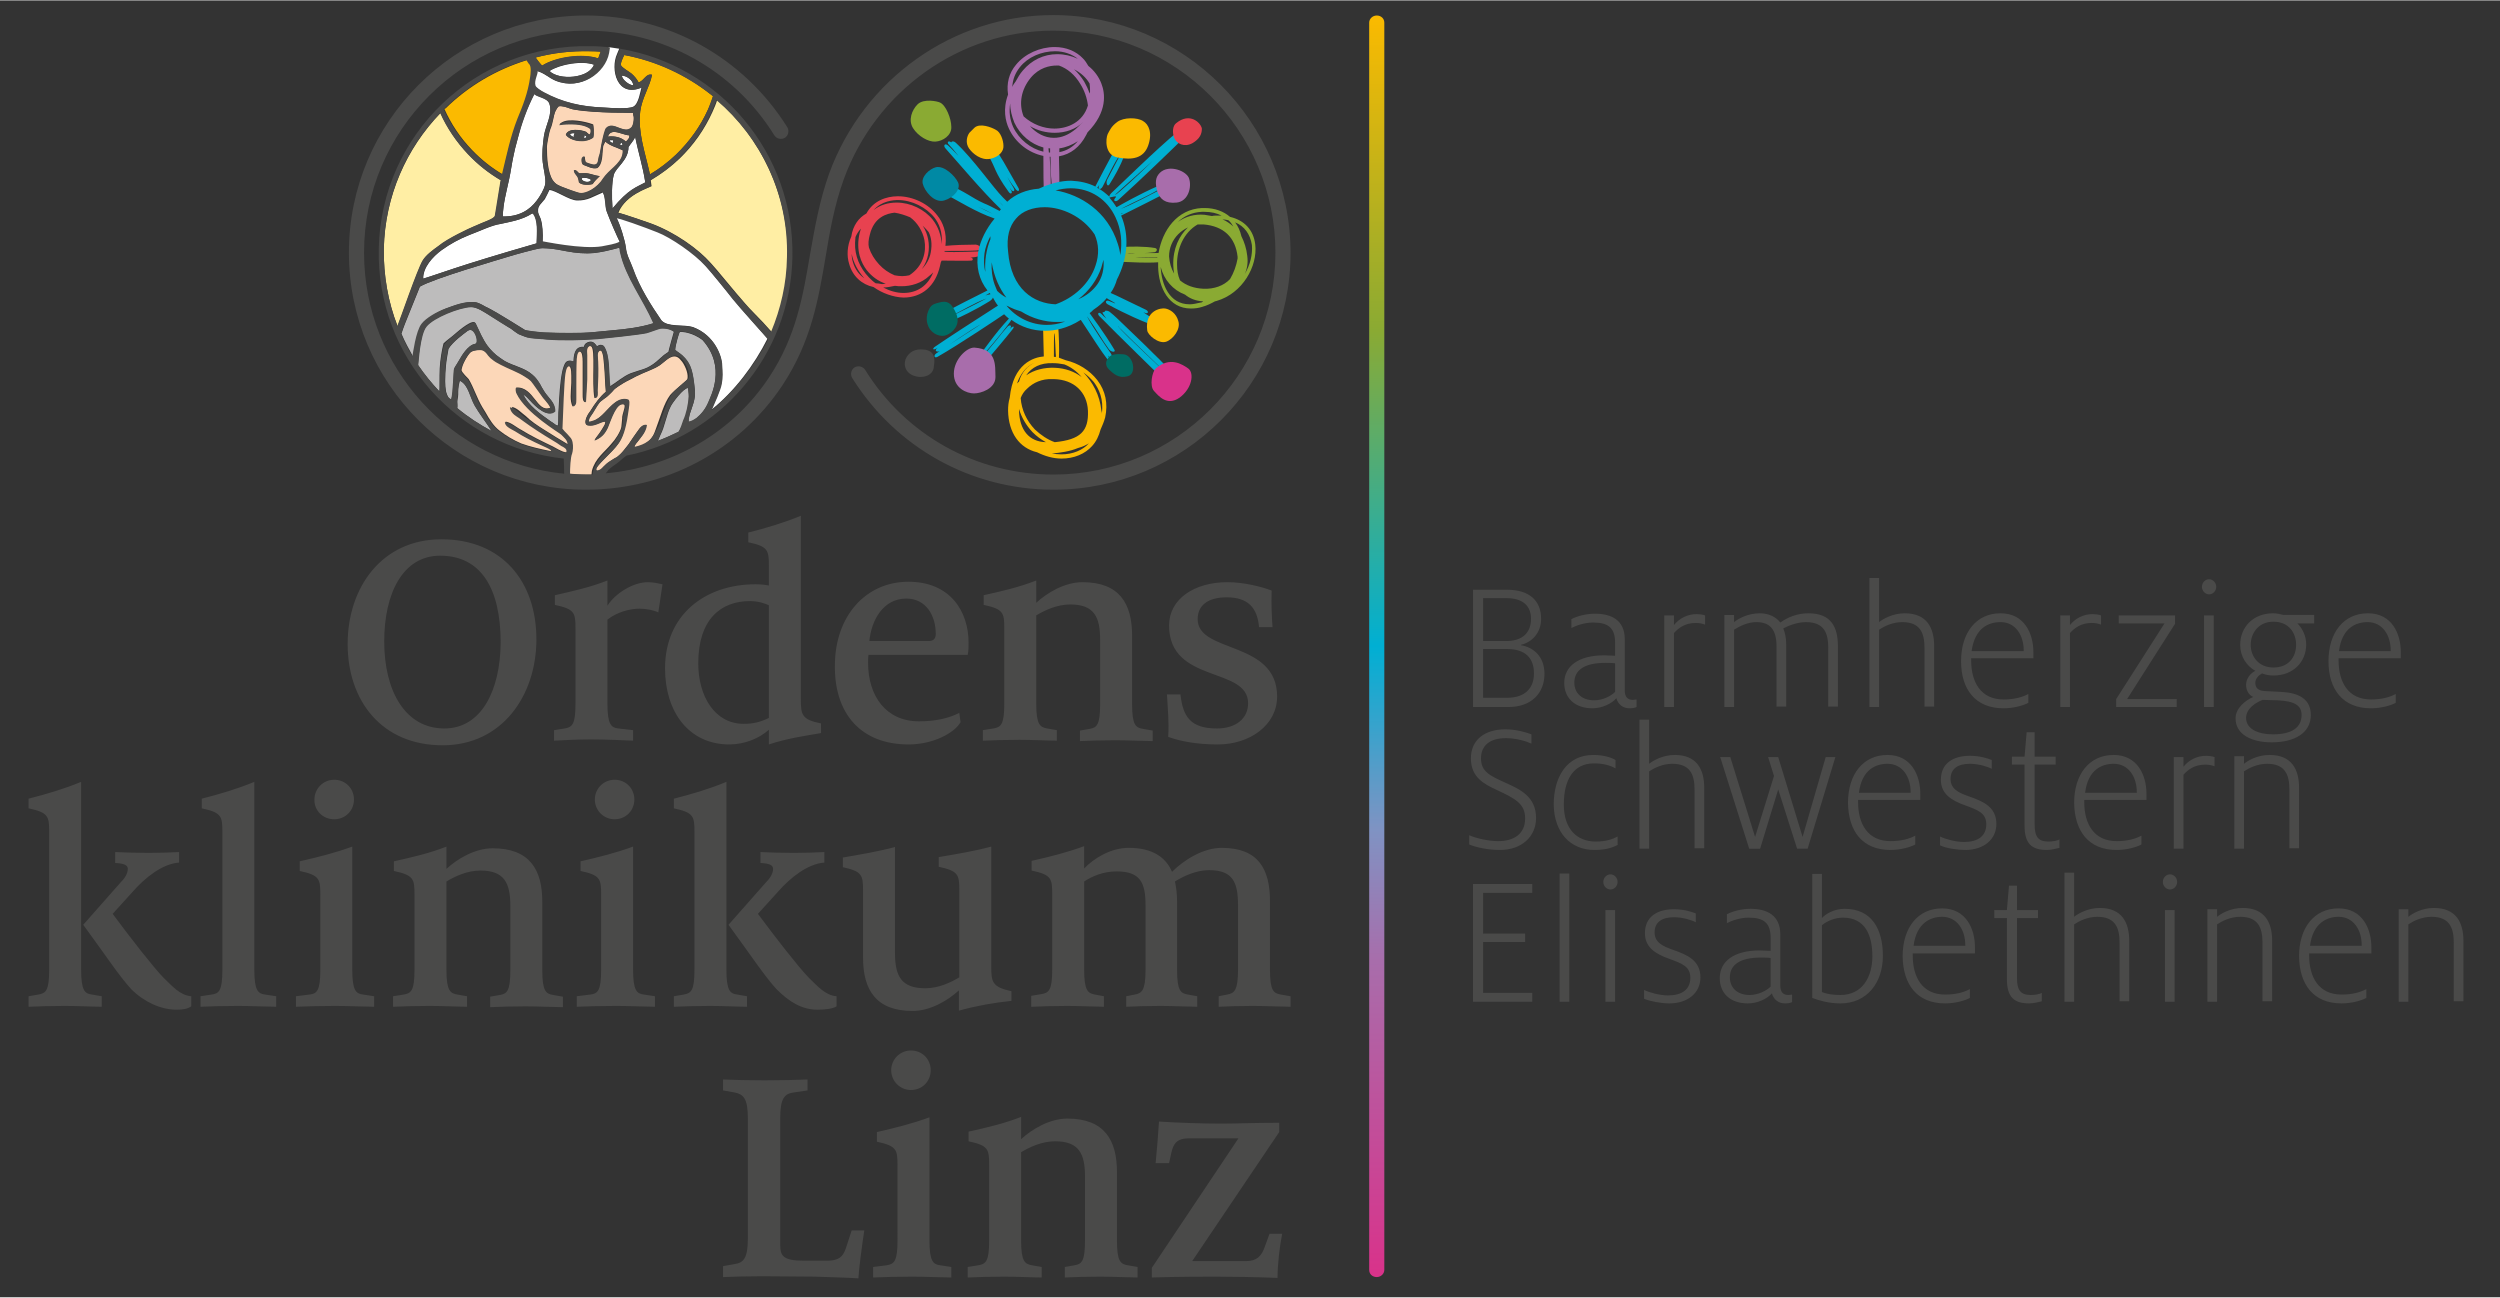 <?xml version="1.0"?>
<svg xmlns="http://www.w3.org/2000/svg" id="Ebene_1" viewBox="0 0 594.7 308.5" width="210" height="109"><rect x="0" y="0" width="594.7" height="308.5" fill="#333333" stroke="none"/><style>.st0{fill:#4a4a49}.st1{fill:#e84250}.st2{fill:#8aaa33}.st3{fill:#fbba00}.st4{fill:#a86dab}.st5{fill:#00afd3}.st6{fill:#0089a4}.st7{fill:#006c63}.st8{fill:#d9328a}.st9{fill:#fff}.st10{fill:#fcd7b8}.st11{fill:#ffeea4}.st12{fill:#bdbcbc}.st13{fill:url(#SVGID_1_)}</style><path class="st0" d="M563.2 147.9c3.6 0 5.5 3.2 5.5 6.7v.2h-12.3c.7-5.6 4.1-6.9 6.8-6.9m.8 20.5c2.5 0 4.8-.7 5.9-1.3V165c-1.5.8-3.4 1.3-5.9 1.3-5.4 0-7.7-4.1-7.7-9.3v-.5h14.8V155c0-4.3-2.1-9.2-7.8-9.2-5.8 0-9.4 4.6-9.4 11.4 0 6.7 3.4 11.2 10.1 11.2m-23.3 6.2c-3.6 0-6.4-1.3-6.4-3.9 0-2.2 2.2-3.6 3.9-4.3l3.6.1c4.2.2 5.7 1.3 5.7 3.5 0 2.9-2.2 4.6-6.8 4.6m.1-15.9c-3.5 0-5.4-2.6-5.4-5.4 0-2.7 1.8-5.5 5.4-5.5 3.7 0 5.4 2.7 5.4 5.5s-1.7 5.4-5.4 5.4m0 1.9c4.8 0 7.8-3.3 7.8-7.4 0-1.9-.8-3.7-2.1-5h4v-2h-7.3c-.8-.2-1.6-.4-2.5-.4-4.6 0-7.8 3.2-7.8 7.5 0 2.8 1.5 5 3.6 6.2-1.1.5-2.2 1.8-2.2 3.3 0 1.4.7 2.5 1.7 2.9-1.8.8-4.2 2.6-4.2 5.1 0 3.9 3.9 5.7 8.6 5.7 5.4 0 9.3-2.2 9.3-6.5 0-3.9-3-5.3-7.1-5.5l-3.9-.2c-1.6-.1-2.2-.8-2.2-2 0-.9.7-1.7 1.6-2.2 1 .4 1.8.5 2.7.5m-16.5 7.5h2.3v-21.8h-2.3v21.8zm1.2-26.8c.9 0 1.7-.8 1.7-1.8s-.8-1.8-1.7-1.8c-.9 0-1.7.8-1.7 1.8s.8 1.8 1.7 1.8m-22.1 26.8h14.4v-1.9H506l11.4-17.9v-2H504v1.9h10.9l-11.5 18v1.9zm-13.3 0h2.3v-17.6c1.1-1.2 2.6-2.4 5.2-2.4.9 0 1.7.2 2.2.4v-2.2c-.6-.2-1.4-.3-2-.3-2.2 0-4.1 1-5.4 2.6v-2.3h-2.3v21.8zm-14.2-20.2c3.6 0 5.5 3.2 5.5 6.7v.2H469c.8-5.6 4.1-6.9 6.9-6.9m.7 20.5c2.5 0 4.8-.7 5.9-1.3V165c-1.5.8-3.4 1.3-5.9 1.3-5.4 0-7.7-4.1-7.7-9.3v-.5h14.8V155c0-4.3-2.1-9.2-7.8-9.2-5.8 0-9.4 4.6-9.4 11.4 0 6.7 3.4 11.2 10.1 11.2m-31.9-.3h2.3v-18.4c1.2-.8 3.2-1.8 5.5-1.8 4.2 0 5.3 2.5 5.3 6.1v14h2.3v-14.4c0-4.4-1.8-7.8-7-7.8-2.8 0-5.1 1.3-6.1 2.1v-10.5h-2.3v30.7zm-34.5 0h2.3v-18.4c1.3-.8 3.2-1.8 5.3-1.8 3.2 0 4.8 1.7 4.8 5.8V168h2.3v-14.9c0-1.4-.3-2.8-.7-3.7 1.1-.6 3.3-1.5 5.4-1.5 4.4 0 5.3 2.7 5.3 6.1v14h2.3v-14.4c0-4.5-1.6-7.8-7-7.8-2.6 0-4.9.9-6.7 2.2-1-1.3-2.7-2.2-4.9-2.2-2.7 0-5 1.2-6.1 2.1v-1.7h-2.3v21.9zm-14.3 0h2.3v-17.6c1.1-1.2 2.6-2.4 5.2-2.4.9 0 1.7.2 2.2.4v-2.2c-.6-.2-1.4-.3-2-.3-2.2 0-4.1 1-5.4 2.6v-2.3h-2.3v21.8zm-16.7-1.6c-2.9 0-4.7-1.7-4.7-4.2 0-3.1 2.6-4.7 7.3-4.7.6 0 1.9 0 2.4.1v6.8c-1 1-2.9 2-5 2m-.4 1.9c2.3 0 4.6-1.1 5.7-2.4.4 1.5 1.6 2.4 3.1 2.4.7 0 1.3-.1 1.7-.3v-1.8c-.3 0-.5.1-.9.1-1.2 0-1.9-.7-1.9-2.2V152c0-4.6-3.2-6.1-7.1-6.1-2.2 0-4.3.6-5.6 1.3v2.1c1.2-.6 3.1-1.3 5.2-1.3 3.6 0 5.2 1.3 5.2 4.8v3.1c-.8 0-1.9-.1-2.6-.1-6 0-9.5 2.5-9.5 6.6 0 3.5 2.5 6 6.7 6m-26-26.2h5.6c3.9 0 5.8 1.9 5.8 4.9 0 3.3-2 5.3-5.9 5.3h-5.5v-10.2zm0 12.1h5.7c4.3 0 6.4 2.1 6.4 5.8 0 3.6-2.2 5.8-6.4 5.8h-5.7v-11.6zm-2.4 13.8h8.4c5.6 0 8.6-3.4 8.6-7.9 0-4-2.5-6.3-5.6-6.8v-.1c2.6-.6 4.8-2.8 4.8-6.2 0-4.3-2.8-6.9-8.1-6.9h-8.1v27.9zM570.6 238.2h2.3v-18.4c1.2-.8 3.2-1.8 5.5-1.8 4.2 0 5.3 2.5 5.3 6.1v14h2.3v-14.4c0-4.4-1.8-7.8-7-7.8-2.9 0-5.1 1.3-6.1 2.1v-1.8h-2.3v22zM556.3 218c3.6 0 5.5 3.2 5.5 6.7v.2h-12.3c.7-5.5 4.1-6.9 6.8-6.9m.7 20.6c2.5 0 4.8-.7 5.9-1.3v-2.1c-1.5.8-3.4 1.3-5.9 1.3-5.4 0-7.7-4.1-7.7-9.3v-.5h14.8v-1.5c0-4.3-2.1-9.2-7.8-9.2-5.8 0-9.4 4.6-9.4 11.4.1 6.7 3.4 11.2 10.1 11.2m-31.9-.4h2.3v-18.4c1.2-.8 3.2-1.8 5.5-1.8 4.2 0 5.3 2.5 5.3 6.1v14h2.3v-14.4c0-4.4-1.8-7.8-7-7.8-2.9 0-5.1 1.3-6.1 2.1v-1.8h-2.3v22zm-10.1 0h2.3v-21.8H515v21.8zm1.2-26.7c.9 0 1.7-.8 1.7-1.8s-.8-1.8-1.7-1.8c-.9 0-1.7.8-1.7 1.8s.8 1.8 1.7 1.8m-25.1 26.7h2.3v-18.4c1.2-.8 3.2-1.8 5.5-1.8 4.2 0 5.3 2.5 5.3 6.1v14h2.3v-14.4c0-4.4-1.8-7.8-7-7.8-2.8 0-5.1 1.3-6.1 2.1v-10.5h-2.3v30.7zm-16.7-19.9h3v14.5c0 4.3 1.7 5.8 5.3 5.8 1.2 0 2.5-.4 3-.5v-2c-.5.3-1.6.5-2.6.5-2.4 0-3.3-1.1-3.3-4v-14.3h5v-1.9h-5v-5.8h-1.9l-.5 5.8h-3v1.9zM462 218c3.6 0 5.5 3.2 5.5 6.7v.2h-12.3c.7-5.5 4.1-6.9 6.8-6.9m.7 20.6c2.5 0 4.8-.7 5.9-1.3v-2.1c-1.5.8-3.4 1.3-5.9 1.3-5.4 0-7.7-4.1-7.7-9.3v-.5h14.8v-1.5c0-4.3-2.1-9.2-7.8-9.2-5.8 0-9.4 4.6-9.4 11.4.1 6.7 3.4 11.2 10.1 11.2m-24.9-2c-1.7 0-3.2-.2-4.4-.7V220c1.2-1 3.1-1.8 5-1.8 5.3 0 7 4.2 7 9.2 0 4.8-2.3 9.2-7.6 9.2m0 2c6.3 0 10.1-4.9 10.1-11.3 0-6.3-2.6-11.2-9.1-11.2-2.6 0-4.6 1.3-5.4 2.2v-10.5h-2.3v29.5c1.6.6 3.9 1.3 6.7 1.3m-21.6-2c-2.9 0-4.7-1.7-4.7-4.2 0-3.1 2.6-4.7 7.3-4.7.6 0 1.9 0 2.4.1v6.8c-1 1-3 2-5 2m-.4 2c2.3 0 4.6-1.1 5.7-2.4.4 1.5 1.6 2.4 3.1 2.4.7 0 1.3-.1 1.7-.3v-1.8c-.3 0-.5.1-.9.1-1.2 0-1.9-.7-1.9-2.2v-12.2c0-4.6-3.2-6.1-7.1-6.1-2.2 0-4.3.6-5.6 1.3v2.1c1.2-.6 3.1-1.3 5.2-1.3 3.6 0 5.2 1.3 5.2 4.8v3.1c-.8 0-1.9-.1-2.6-.1-6 0-9.5 2.5-9.5 6.6 0 3.5 2.4 6 6.7 6m-18.7 0c4.4 0 7.4-2.5 7.4-6.2 0-4.1-3.3-5.4-6.4-6.5-2.6-.9-4.5-1.8-4.5-4.2 0-2.4 1.7-3.6 4.6-3.6 2.1 0 4.3.7 5.2 1.2v-2.1c-1-.4-2.8-1-5.2-1-4 0-6.9 1.8-6.9 5.7 0 3.3 2.4 4.9 5.8 6.1 3 1.1 5 1.8 5 4.5 0 2.8-2 4.2-5.3 4.2-2 0-4.5-.7-5.7-1.3v2.1c1.4.6 4.1 1.1 6 1.1m-15.2-.4h2.3v-21.8h-2.3v21.8zm1.2-26.7c.9 0 1.7-.8 1.7-1.8s-.8-1.8-1.7-1.8c-.9 0-1.7.8-1.7 1.8s.8 1.8 1.7 1.8M371 238.2h2.3v-30.5H371v30.5zm-20.6 0h14.1v-2.1h-11.7V224h10v-2h-10v-9.7h11.7v-2.1h-14.1v28zM531.5 201.8h2.3v-18.4c1.2-.8 3.2-1.8 5.5-1.8 4.2 0 5.3 2.5 5.3 6.1v14h2.3v-14.4c0-4.4-1.8-7.8-7-7.8-2.9 0-5.1 1.3-6.1 2.1v-1.8h-2.3v22zm-14.4 0h2.3v-17.6c1.1-1.2 2.6-2.4 5.2-2.4.9 0 1.7.2 2.2.4V180c-.6-.2-1.4-.3-2-.3-2.2 0-4.1 1-5.4 2.6V180h-2.3v21.8zm-14.3-20.2c3.6 0 5.5 3.2 5.5 6.7v.2H496c.7-5.6 4.1-6.9 6.8-6.9m.7 20.5c2.5 0 4.8-.7 5.9-1.3v-2.1c-1.5.8-3.4 1.3-5.9 1.3-5.4 0-7.7-4.1-7.7-9.3v-.5h14.8v-1.5c0-4.3-2.1-9.2-7.8-9.2-5.8 0-9.4 4.6-9.4 11.4.1 6.7 3.4 11.2 10.1 11.2m-24.9-20.3h3v14.5c0 4.3 1.7 5.8 5.3 5.8 1.2 0 2.5-.4 3-.5v-2c-.5.3-1.6.5-2.6.5-2.4 0-3.3-1.1-3.3-4v-14.3h5v-1.9h-5v-5.8h-1.9l-.5 5.8h-3v1.9zm-11.1 20.3c4.4 0 7.4-2.5 7.4-6.2 0-4.1-3.3-5.4-6.4-6.5-2.6-.9-4.5-1.8-4.5-4.2s1.7-3.6 4.6-3.6c2.1 0 4.3.7 5.2 1.2v-2.1c-1-.4-2.8-1-5.2-1-4 0-6.9 1.8-6.9 5.7 0 3.3 2.4 4.9 5.8 6.1 3 1.1 5 1.8 5 4.5 0 2.8-2 4.2-5.3 4.2-2 0-4.5-.7-5.7-1.3v2.1c1.4.7 4.2 1.1 6 1.1M449 181.6c3.6 0 5.5 3.2 5.5 6.7v.2h-12.3c.7-5.6 4.1-6.9 6.8-6.9m.7 20.5c2.5 0 4.8-.7 5.9-1.3v-2.1c-1.5.8-3.4 1.3-5.9 1.3-5.4 0-7.7-4.1-7.7-9.3v-.5h14.8v-1.5c0-4.3-2.1-9.2-7.8-9.2-5.8 0-9.4 4.6-9.4 11.4.1 6.7 3.4 11.2 10.1 11.2m-22.2-.3h2.5l6.6-21.8h-2.3l-5.5 19-5.8-19h-2.4l1.4 4.5-4.5 14.5-5.9-19h-2.4l6.9 21.8h2.6l4.3-14.1 4.5 14.1zm-37.5 0h2.3v-18.4c1.2-.8 3.2-1.8 5.5-1.8 4.2 0 5.3 2.5 5.3 6.1v14h2.3v-14.4c0-4.4-1.8-7.8-7-7.8-2.8 0-5.1 1.3-6.1 2.1v-10.5H390v30.7zm-10.7.3c2.5 0 4.2-.5 5.5-1.2v-2c-1.1.6-2.7 1.2-5.2 1.2-4.5 0-7.6-3-7.6-8.8 0-5.8 2.2-9.8 7.2-9.8 2.2 0 3.9.5 5.1 1.2v-2c-1-.6-2.8-1.2-5.3-1.2-6.4 0-9.4 5.4-9.4 11.8.1 6.6 3.9 10.8 9.7 10.8m-22.5 0c5.2 0 8.6-3.2 8.6-7.6 0-5.2-4-6.9-7.3-8.4-3.8-1.7-5.8-2.7-5.8-5.8s2.2-4.8 5.9-4.8c2.4 0 4.8.7 6.1 1.3v-2.2c-1-.4-3.5-1.2-6.2-1.2-4.9 0-8.2 2.5-8.2 6.9 0 4.5 3.1 6.1 6.1 7.5 4.5 2.1 6.8 3.3 6.8 6.8 0 3.8-2.8 5.4-6.4 5.4-2.4 0-5.3-.7-6.9-1.4v2.2c1.7.7 4.5 1.3 7.3 1.3M289.7 177c7.6 0 14.1-4.6 14.1-11.4 0-13.4-18.9-10.2-18.9-18.4 0-3.4 2.6-5.2 6.9-5.2 5 0 7.3 2.4 7.7 7.1h3.2c-.2-3.3-.3-5.4-.2-8.7-2.3-.9-6.6-2-10.5-2-7.9 0-13.9 4-13.9 10.3 0 13.9 18.8 9.7 18.8 18.5 0 3.7-3 6-7.4 6-6.3 0-8.1-2.8-8.7-8.1h-3.2c.2 3.5.5 6.5.3 10.1 3 1.1 7 1.8 11.8 1.8m-55.8-.9c2-.1 5.6-.2 8.6-.2 3.1 0 7 .2 8.9.2v-2.5l-2.3-.4c-1.7-.3-2.6-.9-2.6-5.9v-21c2-1.2 4.9-2.6 8.1-2.6 5.7 0 7.1 3 7.1 8.4v15.3c0 5-.8 5.6-2.5 5.9l-2.3.4v2.5c2-.1 5.5-.2 8.4-.2 2.9 0 7 .2 8.9.2v-2.5l-2.3-.4c-1.7-.3-2.6-.8-2.6-5.9v-16.3c0-7.6-3-12.7-11.8-12.7-4.2 0-8.4 2.5-11 4.9V138c-4.1 1.6-8 2.5-12.5 3.5v2.3c4.7 1 4.9 1.9 4.9 5.6v17.9c0 5-.8 5.6-2.6 5.9l-2.5.4v2.5zm-27.1-23.7c.5-5 3.3-10.1 8.8-10.1 4.8 0 7 4.2 7 8.4 0 1.1-.5 1.7-1.7 1.7h-14.1zm9.3 24.6c6 0 11-2.8 12.4-5.3l-.3-2.2c-2.4 1.2-5.4 2-9.6 2-7.9 0-12.1-6.1-12.1-13.9 0-.5 0-1.4.1-1.9h23.6c.2-1 .2-1.9.2-2.9 0-7.5-4.4-14.5-14.3-14.5-10.1 0-17.5 8.1-17.5 20-.1 11.5 6.3 18.7 17.5 18.7m-39.2-4.9c-6.9 0-10.8-6.6-10.8-14.4 0-10.5 5.4-14.8 12.3-14.8 2 0 3.7.6 4.5 1v26.8c-2.1 1-3.7 1.4-6 1.4m-3.4 4.9c3.7 0 7.2-1.5 9.4-3.5v3.5c4.2-1.4 8.3-2 12.4-2.7V172c-4.6-.9-4.8-2.1-4.8-5.8v-43.6c-4.1 1.7-8.2 2.9-12.5 4v2.3c4.7 1 4.9 1.9 4.9 5.6v4.7c-.9-.2-2-.3-3.2-.3-11.9 0-21.5 7.2-21.5 20 0 10.4 5.7 18.1 15.3 18.1m-41.6-.9c1.9-.1 5.5-.3 8.6-.3 3.1 0 8.2.2 10.1.3v-2.5l-3.5-.4c-1.7-.2-2.6-.9-2.6-5.9v-20c2.3-1.8 5.3-2.6 7.7-2.6 1.5 0 3.5.4 4.4.9l1-6.7c-.9-.2-2.2-.5-3.5-.5-3.5 0-7.8 2.7-9.6 5.6v-6c-4.1 1.6-8.1 2.5-12.5 3.5v2.3c4.7 1 4.9 1.9 4.9 5.6v17.9c0 5-.8 5.6-2.6 5.9l-2.5.4v2.5zm-26.2-2.9c-9.3 0-14.3-8.9-14.3-20.7 0-11.4 4.4-20.4 13.3-20.4 9.6 0 14.4 7.6 14.4 20.7-.1 11.4-4.6 20.4-13.4 20.4m-.4 4c14.1 0 22.3-11.8 22.3-25.2 0-13.7-8.1-23.8-22.6-23.8-14.2 0-22.3 11.5-22.3 24.9 0 13.5 8.1 24.1 22.6 24.1M245.4 239.4c2-.1 5.5-.2 8.5-.2 3.1 0 6.9.2 8.7.2v-2.5l-2.1-.4c-1.7-.3-2.6-.9-2.6-5.9v-21c1.8-1.2 4.5-2.4 7.7-2.4 5.7 0 6.9 2.7 6.9 8.1v15.3c0 5-.9 5.6-2.6 5.9l-2 .4v2.5c1.9-.1 5.2-.2 8.1-.2 2.9 0 6.9.2 8.8.2v-2.5l-2.2-.4c-1.7-.3-2.6-.8-2.6-5.9v-16.3c0-1.7-.2-3.3-.5-4.7 1.9-1.2 5-2.7 8.1-2.7 5.7 0 6.9 2.9 6.9 8.4v15.3c0 5-.9 5.6-2.6 5.9l-2 .4v2.5c1.9-.1 5.2-.2 8.1-.2 2.9 0 7.1.2 9 .2v-2.5l-2.3-.4c-1.7-.3-2.6-.8-2.6-5.9v-16.3c0-7.7-2.8-12.7-11.5-12.7-4.4 0-9 2.9-11.8 5.7-1.5-3.5-4.7-5.7-10.3-5.7-4.2 0-8.2 2.4-10.6 4.9v-5.3c-4.1 1.5-8.1 2.5-12.5 3.5v2.3c4.7 1 4.9 1.9 4.9 5.6v17.9c0 5-.8 5.6-2.6 5.9l-2.4.4v2.6zm-17.2.9c3.9-1.1 8.4-1.9 12.4-2.3v-2.3c-4.6-1-4.8-2.2-4.8-5.9v-28.5c-4.1 1.1-8.4 1.8-12.5 2.5v2.3c4.7 1 4.9 1.9 4.9 5.6v20.7c-2 1.2-4.9 2.6-8.1 2.6-5.7 0-7.2-2.9-7.2-8.4v-25.2c-4.1 1.1-8.4 1.8-12.4 2.5v2.3c4.6 1 4.8 1.9 4.8 5.6v15.9c0 7.7 3.1 12.7 11.8 12.7 4.2 0 8.4-2.5 11-4.9v4.8zm-67.8-.9c2-.1 5.4-.2 8.5-.2 3.1 0 6.9.2 8.8.2v-2.5l-2.3-.4c-1.7-.2-2.6-.9-2.6-5.9v-44.7c-4.1 1.7-8.2 2.9-12.5 4v2.3c4.7 1 4.9 1.9 4.9 5.6v32.8c0 5-.8 5.6-2.6 5.9l-2.3.4v2.5zm34.1.7c1.6 0 3.6-.2 4.5-.8v-2.4c-2.7-.2-4.6-2.5-6.6-4.4-2.5-2.6-7.8-9.4-12.1-15.2l4.8-5.3c2.9-3.3 7-6.6 11-6.9v-2.5c-1.9.1-4.7.2-7.2.2-2.8 0-6.1-.1-8-.2v2.6c2.3.1 3 .6 3 1.4 0 .9-.5 2-1.6 3.1l-9 10.2c5.7 7.8 8.5 12.1 11.4 15.3 3.1 3.1 6.1 4.9 9.8 4.9m-48.3-45.3c2.7 0 4.7-2.1 4.7-4.7s-2-4.7-4.7-4.7c-2.6 0-4.7 2.1-4.7 4.7s2.1 4.7 4.7 4.7m-9 44.6c1.9-.1 6.3-.2 9.3-.2 3.1 0 7.4.2 9.3.2v-2.5l-2.6-.4c-1.7-.2-2.6-.9-2.6-5.9v-29.3c-4.1 1.5-8.1 2.5-12.5 3.5v2.3c4.7 1 4.9 1.9 4.9 5.6v17.9c0 5-.8 5.7-2.6 5.9l-3.2.4v2.5zm-43.6 0c2-.1 5.6-.2 8.6-.2 3.1 0 7 .2 8.9.2v-2.5l-2.3-.4c-1.7-.3-2.6-.9-2.6-5.9v-21c2-1.2 4.9-2.6 8.1-2.6 5.7 0 7.1 3 7.1 8.4v15.3c0 5-.8 5.6-2.5 5.9l-2.3.4v2.5c2-.1 5.5-.2 8.4-.2 2.9 0 7 .2 8.9.2V237l-2.3-.4c-1.7-.3-2.6-.8-2.6-5.9v-16.3c0-7.6-3-12.7-11.8-12.7-4.2 0-8.4 2.5-11 4.9v-5.3c-4.1 1.6-8 2.5-12.5 3.5v2.3c4.7 1 4.9 1.9 4.9 5.6v17.9c0 5-.8 5.6-2.6 5.9l-2.5.4v2.5zm-14.1-44.6c2.7 0 4.7-2.1 4.7-4.7s-2-4.7-4.7-4.7c-2.6 0-4.7 2.1-4.7 4.7-.1 2.6 2 4.7 4.7 4.7m-9.1 44.6c1.9-.1 6.3-.2 9.3-.2 3.1 0 7.4.2 9.3.2v-2.5l-2.6-.4c-1.7-.2-2.6-.9-2.6-5.9v-29.3c-4.1 1.5-8.1 2.5-12.5 3.5v2.3c4.7 1 4.9 1.9 4.9 5.6v17.9c0 5-.8 5.7-2.6 5.9l-3.2.4v2.5zm-22.7 0c1.9-.1 5.7-.2 8.9-.2 3.1 0 7.2.2 9.1.2v-2.5l-2.6-.4c-1.7-.2-2.6-.9-2.6-5.9v-44.7c-4.1 1.7-8.2 2.9-12.5 4v2.3c4.7 1 4.9 1.9 4.9 5.6v32.8c0 5-.8 5.7-2.6 5.9l-2.6.4v2.5zm-40.8 0c2-.1 5.4-.2 8.5-.2 3.1 0 6.9.2 8.8.2v-2.5l-2.3-.4c-1.7-.2-2.6-.9-2.6-5.9v-44.7c-4.1 1.7-8.2 2.9-12.5 4v2.3c4.7 1 4.9 1.9 4.9 5.6v32.8c0 5-.8 5.6-2.6 5.9l-2.3.4v2.5zm35.1.7c1.6 0 2.6-.2 3.5-.8v-2.4c-2.7-.2-4.6-2.5-6.6-4.4-2.5-2.6-7.8-9.4-12.1-15.2l4.8-5.3c2.9-3.3 7-6.6 11-6.9v-2.5c-1.9.1-4.7.2-7.2.2-2.8 0-6.1-.1-8-.2v2.6c2.3.1 3 .6 3 1.4 0 .9-.5 2-1.6 3.1l-9 10.2c5.7 7.8 8.5 12.1 11.4 15.3 3.1 3.1 7.1 4.9 10.8 4.9M303.9 303.9c0-3.2.5-7.5 1.1-10.5h-3l-1.1 3c-.8 2.4-2 3.5-4.5 3.5h-12.8l20.7-30.7V267c-6.1 0-10.4.2-13.8.2-4.1 0-10.6-.2-14.8-.5-.2 3.4-.5 6.7-.8 9.9h3.2l.5-2.3c.5-2.3 1.3-3.6 4.2-3.6h11.8L274 301.5v2.3c6.3-.2 13.2-.2 15.1-.2 3.7 0 10 .1 14.8.3m-73.6-.1c2-.1 5.6-.2 8.6-.2 3.1 0 7 .2 8.9.2v-2.5l-2.3-.4c-1.7-.3-2.6-.9-2.6-5.9v-21c2-1.2 4.9-2.6 8.1-2.6 5.7 0 7.1 3 7.1 8.4V295c0 5-.8 5.6-2.5 5.9l-2.3.4v2.5c2-.1 5.5-.2 8.4-.2 2.9 0 7 .2 8.9.2v-2.5l-2.3-.4c-1.7-.3-2.6-.8-2.6-5.9v-16.3c0-7.6-3-12.7-11.8-12.7-4.2 0-8.4 2.5-11 4.9v-5.3c-4.1 1.6-8 2.5-12.5 3.5v2.3c4.7 1 4.9 1.9 4.9 5.6v18c0 5-.8 5.6-2.6 5.9l-2.5.4v2.5zm-13.6-44.6c2.7 0 4.7-2.1 4.7-4.7s-2-4.7-4.7-4.7c-2.6 0-4.7 2.1-4.7 4.7s2.1 4.7 4.7 4.7m-9 44.6c1.9-.1 6.3-.2 9.3-.2 3.1 0 7.4.2 9.3.2v-2.5l-2.6-.4c-1.7-.2-2.6-.9-2.6-5.9v-29.3c-4.1 1.5-8.1 2.5-12.5 3.5v2.3c4.7 1 4.9 1.9 4.9 5.6V295c0 5-.8 5.6-2.6 5.9l-3.2.4v2.5zm-3.5.2c.1-2.1.8-7.5 1.4-11.4h-3l-1.4 4.3c-.7 2-1.7 2.9-4.4 2.9h-5.7c-5 0-5.5-1.3-5.5-3.8v-30.2c0-4.7 1.1-5.7 3.1-6l3.4-.5v-2.6c-1.9.1-6.9.2-10.2.2-3.4 0-8.1-.1-9.9-.2v2.6l2.8.5c2 .4 3.1 1.4 3.1 6v28.8c0 4.7-1.1 5.7-3.1 6l-2.8.5v2.6c1.7-.1 6.8-.2 9.3-.2 3.6 0 9.9.1 12.6.1 2.1.1 7.5.2 10.3.4"/><path class="st1" d="M233.3 59.7c-.5 0-6.2.3-8.6.1v-.1-.1c2.4 0 6.1 0 7.6-.1 1.7-.1.9-1.3-.2-1.4-2.2 0-5.3.1-7.2.3.4-3.3-.7-5.7-1.9-7.2-2.1-2.8-5.8-4.6-9.4-4.6-2.8 0-5.9 1.1-7.5 4.1-1.8 1-3.2 2.8-3.6 5.5-1 2.2-1.1 4.6-.5 6.5.8 2.9 3 4.9 5.8 5.5 2.1 1.5 4.7 2.4 7.1 2.5 4.4 0 7.6-2.7 8.7-7.5.1-.3.1-.6.2-.9.1-.1.1-.3.2-.4 2.9 0 6 .1 7.1 0 .4 0 .5-.7-.3-.7 3.6-.3 3.7-1.3 2.5-1.5m-19.7-12.2c3.3 0 6.7 1.7 8.7 4.2 1 1.3 2 3.4 1.7 6.3-.1-2.1-.8-4.1-2.1-5.8-2-2.5-5.3-4.1-8.6-4.1-2.1 0-4 .6-5.5 1.8 1.9-2.2 4.7-2.4 5.8-2.4m7.2 9.4c-.2-1.1-.6-2.2-1.3-3.3.5.5 1 1 1.4 1.5.6 1.2.9 2.8.5 4.9-.3 1.6-1.1 2.9-2.1 3.9 1.6-2.2 1.9-4.8 1.5-7m-13.9-1.1c1-4.3 4.1-5.1 5.9-5.3 1.3.2 2.5.6 3.7 1.1 1.8 1.3 3 3.4 3.4 5.4.5 2.7-.2 6.2-3.6 8.4-.5.1-1.1.2-1.7.2-.6 0-1.2-.1-1.8-.2-1.4-.6-2.6-1.4-3.7-2.6-1.1-1.2-1.9-2.5-2.4-4-.2-.9-.1-1.9.2-3m-4 6.5c-.2-.6-.3-1.3-.3-2 .4 2.1 1.5 4.1 3 5.8-1.2-.8-2.2-2.1-2.7-3.8m5.4 5c-.6-.4-1.1-.9-1.6-1.4-2.2-2.3-3.4-5.2-3.3-8.2 0-.5.1-1 .1-1.4.3-.7.7-1.4 1.3-2-.1.3-.2.6-.3 1-1 4.3.4 7.2 1.7 8.9 1.2 1.5 2.7 2.6 4.5 3.2-.3 0-.6.1-.9.1-.5-.1-1-.2-1.5-.2m6.6 2.3c-1.6 0-3.3-.5-4.8-1.3.9 0 1.8-.2 2.8-.4.5.1 1.1.1 1.6.1 2.2 0 4.7-.7 6.6-2.5.3-.2.6-.5.9-.8-1.3 3.2-3.8 4.9-7.1 4.9"/><path class="st2" d="M298.6 58.1c-.4-3.5-2.6-5.8-6-6.6-1.5-1.3-3.6-2.1-6-2.1h-.7c-5.9.3-9.4 5.3-10.3 10.7-1.3 0-5.6 0-6.2.1-.6 0-.9 0-1.3-.1 2.1.1 4.4.1 6.6-.2.6-.2.7-.9 0-1-2.2-.4-6.2-.4-7.4-.2-.3 0 .2.9-.1.9-.3 0-.6 2.6-.2 2.6 2.3.1 5.9.3 8.5.1v1.1c.1 4.9 2.5 9.9 7.8 9.9.9 0 1.8-.1 2.7-.4 1.1-.3 2.1-.8 3-1.3.1 0 .3-.1.4-.1 6.2-1.8 9.8-8.3 9.2-13.4m-6.4-5.8c.5.4.9 1 1.2 1.5-.8-.7-1.6-1.3-2.6-1.7.5 0 .9.1 1.4.2m-6.3-2h.6c1.6 0 2.9.3 4.1.9H289.3c-.3 0-.7 0-1 .1l-1.8-.3c-2.3-.2-4.5.4-6.3 1.7 1.5-1.4 3.4-2.3 5.7-2.4m-5.6 5.3c.7-.7 1.5-1.2 2.3-1.6-2.1 2-3.6 5-3.5 9 0 .7.1 1.3.2 2-.7-1.2-1.1-2.6-1.2-4.1 0-2 .8-3.9 2.2-5.3m-10.2 5.5c.4-.1 4 0 5.2 0v.1c-1.5 0-4.6-.1-5.2-.1m15.4 10.8c-.9.2-1.7.4-2.5.4-4.9 0-6.7-4.8-6.9-8.9.8 3.1 2.9 5.5 5.8 6.6 1.1.9 2.5 1.5 4.3 1.6-.2.2-.4.3-.7.3m7.1-5.6c-1.5 1.6-3.8 2.4-6.3 2.3-2.3-.1-4.2-.8-5.6-2-.5-1.1-.7-2.4-.7-3.7-.1-3.8 1.6-7.7 4.9-9.6h1.4c4.8.4 7.6 3.1 8.1 7.7v.4c-.3 1.7-.9 3.4-1.8 4.9m3.5-1.2c.6-1.3.8-2.8.6-4.3-.2-1.8-.7-3.3-1.4-4.7-.3-1.3-.8-2.4-1.5-3.3 2.2.9 3.6 2.8 4 5.4.2 2.2-.4 4.7-1.7 6.9"/><path class="st3" d="M261 90.3c-1.8-2.3-4.5-4-7.5-4.7-.5-.2-1.1-.4-1.6-.6v-.1c.1-1.5 0-5.8-.2-7.4 0-.3-3.6-.1-3.6.2.1 1.1.1 4.7.2 7-2.4.2-7.3 1.7-8.1 9.8-.3 1-.4 2-.4 3.1.1 5.3 2.7 8.9 6.9 9.9 1.8.9 3.8 1.5 5.8 1.5 3 0 5.6-1.1 7.3-3 1-1.1 1.6-2.4 2-3.9.4-.9.8-1.8 1.1-2.9.7-3.3.1-6.3-1.9-8.9m-3.7-.7c-1.7-1.3-3.9-2.1-6.4-2.2-2.5-.1-4.9.5-6.8 1.8 1.3-1.9 3.4-3 6.3-2.9.9 0 1.8.1 2.8.3 1.5.6 2.9 1.6 4.1 3m1.5 8c.2 4.9-1.8 6.9-7.9 7.5-1.7-.6-3.3-1.7-4.7-3-2-2.1-3.2-4.7-3.4-7.5.3-.8.8-1.6 1.5-2.2 1.5-1.5 3.6-2.4 6-2.3h.4c4.8.1 7.9 3.1 8.1 7.5m-7.6-12.8s0 .1 0 0h-.5c0-2 0-5.6.1-5.6.2-.2.3 5.5.4 5.6m-9.3 6.4c.8-2.4 2.3-4.2 4.2-5-1.7.8-3.1 2.3-3.7 4.5-.2.2-.4.3-.5.5m.5 6.3v-.3c.6 2 1.7 3.9 3.2 5.5 1 1 2.1 1.8 3.2 2.4-4-.1-6.3-2.9-6.4-7.6m16.7 7.8c-1.5 1.7-3.9 2.7-6.6 2.7-.8 0-1.5-.1-2.3-.2 2.1-.2 4.3-.5 6.2-1.3 1.1-.3 2-.7 2.9-1.3 0 0-.1.1-.2.1m3-7c0-.2 0-.4-.1-.7-.4-3.8-2.1-6.8-4.3-9.1 1 .7 1.8 1.5 2.5 2.3 1.2 1.6 2.4 4.1 1.9 7.5"/><path class="st4" d="M262 19.8c-.6-1.6-1.7-3.1-3.1-4.2-.4-.7-.8-1.3-1.3-1.8-1.6-1.7-4-2.7-6.7-2.7-3.5 0-7.1 1.6-9.2 4.2-1.7 2-2.3 4.5-1.9 7.1-1.3 3.5-.6 6.4.2 8.1 1.5 3.3 4.7 5.8 8.2 6.5 0 3.1 0 7.5.2 9.7 0 .4.3.9.3 1.3s.8.5 1 .2c.2 0 .5-.1.6-.3l.3-.6c-.1-.1-.9-2.2.3-2.6.4-.1 1.1.2 1.1-.3 0-1.2 0-4.4-.1-7.3 2.8-.5 5-2.2 6.5-5.1l.3-.6c4.8-4.9 4.2-9.3 3.3-11.6m-19.4-3.9c1.9-2.4 5.1-3.8 8.4-3.8 2.1 0 4 .7 5.4 1.8-1.5-.7-3.2-1.1-4.9-1.1-3.2 0-6.1 1.4-8.2 3.9-.7.8-1.2 1.7-1.7 2.6-.3.4-.6.8-.8 1.3.1-1.8.7-3.3 1.8-4.7M241 30.1c-.8-1.8-1-3.7-.7-5.6 0 1.6.4 3.1 1 4.6 1.4 3 4 5.1 6.9 5.9v1c-3-.7-5.8-2.9-7.2-5.9m8.8 5.1v1h-.3c0-.4-.1-.7-.1-1h.4M250 46c0-1.8-.1-5.9-.3-8.8h.2c0 2.3.1 4.9.2 5.4.1 1.2.1 2.3-.1 3.4m2-9.9v-.9c1.5-.2 3-.8 4.4-1.7-1.2 1.4-2.7 2.3-4.4 2.6m3.9-5.5c-1.7 1.4-3.4 2.1-5.2 2.1-2.2 0-4.2-1.1-5.7-2.8 1.8 1.1 3.9 1.6 5.9 1.6 2.5 0 5-.8 6.8-2.6-.6.6-1.2 1.1-1.8 1.7m-5.1-.1c-2.5 0-5.2-1-7.3-2.9-1.2-3-.6-6.4 1.7-9.2 2-2.4 4.5-2.9 6.2-2.9h.5c2 .7 3.8 2.2 5.1 4.4 1 1.6 1.6 3.4 1.8 5.1-1.2 4-4.8 5.5-8 5.5m8.4-8.3c-.3-1-.8-2-1.3-2.9-.7-1.1-1.5-2.1-2.4-2.9 1.6.8 2.9 2 3.7 3.4.1.6.1 1.3.1 2-.1.2-.1.3-.1.4M250.8 47.3c-.1 0-.1 0 0 0-.1 0 0 0 0 0"/><path class="st5" d="M265.8 75.7c-.6-.6-1.1-1-1.7-1.5-.5-.5-1.5-.5-1.3-.1-.2.1-.7 0-.5.3.4.6.4.7.9 1.3-.9-.8-.3-.2-1.2-1.1-.6-.6-1.1-.1-.5.5 4.6 4.7 14.3 14.1 16 15.8.6.6 1.1.3 0-.8.9.8 1.3.1.6-.7-.8-.9-10.5-9.8-12.2-11.9.1 0 .2.1.2.2 3.2 3.2 9.6 9.3 12 11.6.6.6 1.9.5 1.3-.1-3.6-4.1-12-11.9-13.6-13.5"/><path class="st5" d="M281 33.3c.7-.7.3-1.1-.2-.9.3-.6-.1-1.5-.7-1.1-4.3 3.4-15.2 14.1-15.8 14.6-.2.2-.4.5-.4.8-.9-.8-1.8-1.6-2.9-2.1.1-.1.3-.4.5-.7-.5 1.1.3 1.3.8.4.6-1.1 2.8-5.9 4.4-8 0 .1 0 .1-.1.2-2.1 4-1.7 3.2-3.2 6.1-.4.8 0 1.9.5 1.2 2.9-4.6 3.4-6.7 3.8-7.4.4-.6.1-1.6-.3-1.3-.1-.2-.2-.6-.4-.4-.5.6-.6.6-1 1.2.5-1.1.1-.3.7-1.5.4-.8-.3-1.1-.7-.4-3.1 5.8-4.2 7.8-5.3 10-.1.1-.1.2-.1.3-1.8-.9-3.7-1.3-5.8-1.4-2.5 0-5.1.7-7.7 1.9-2.9.2-5.6 1.3-7.5 3.1l-1-1c-2.4-2.4-7-9.1-11.2-13-.5-.5-1.1-.4-1.1-.1-.7-.6-1.2 0-.5.6.3.3 1.2 1.3 2.2 2.6-1-1-1.8-1.9-2.5-2.5-.7-.6-1.2 0-.6.7 2.7 3 8.9 10.4 13.2 14.5-.1.1-.2.2-.3.4-1.3-.7-3.1-1.6-3.7-1.8-3.1-1.4-4.2-2.7-9-4.7-.9-.4-1.2.3-.3.6.3.1.3.1.2.1 0 0 .1 0 .2.1-.1 0-.2-.1-.4-.1-.9-.4-1.2.3-.3.6.5.2 1.3.7 2.2 1.2-.8-.4-1.6-.7-2.4-1.1-.9-.4-1.1.2-.3.6 4 2.1 8.2 4.8 12.6 6.3-2 2.4-3.4 5.2-3.9 7.9-.6 3.5.2 6.7 2.2 9.2-5.4 2.7-6.9 3.5-9 4.6-.7.4-.6.9.7.3-1.1.6-.5 1.2.4.8 1.1-.5 5.1-2.9 7.7-3.8-.1 0-.1.1-.2.1-4 2.1-4.4 2.2-7.3 3.7-.8.4-1.1 1.6-.3 1.3 5-2.2 7.9-4.1 8.6-4.5.3-.2.6-.5.7-.8.4.7.7 1.3 1.2 1.9-5.5 3.5-13 8.4-15 9.8-.7.5-.5 1 .7.2-1 .7-.3 1.2.5.8 1-.6 7.6-5.3 10-6.5-.1 0-.1.1-.2.1-3.8 2.5-8 5.1-10.7 7-.7.5-.4 1.2.3.8 4.8-2.7 15.1-9.6 15.8-10.1h.1c.4.4.7.7 1.1 1-3.4 3.6-6.3 8-7.6 9.5-.5.6 0-.3-.5.3-.4.5-.4 1.4 0 1.2.1.2 0 .6.3.4.5-.4.6-.5 1.1-.9-.7.9-.2.3-.9 1.2-.5.6 0 1 .5.4 3.9-4.6 6.6-7.8 8-9.6.5-.6.2-1-.7 0 .7-.9 0-1.2-.6-.5-.8.8-4.9 6.2-6.7 7.9 0-.1.1-.1.1-.2 2.7-3.2 4.8-5.6 6.6-8 .5-.6.8-1.1 1-1.4 2.3 1.7 5.1 2.6 8 2.6 2.3 0 5.2-.5 8.5-2.6 3.1 4.7 4.8 7.4 6.2 9.2.5.7 1 .5.2-.8.7 1 1.3.3.7-.5-.7-1-4.4-6.3-5.6-8.7l.1.1c2.6 3.7 3.2 5.1 5.1 7.7.5.7 1.7.8 1.3.1-2.6-4.3-5.2-7.7-5.9-8.7.3-.2.6-.5.9-.8 1.2-.8 2.3-1.7 3.2-2.8l.2.2c1.1.6 3.3 1.8.3.5-.8-.3-1 .4-.3.8 4.8 2.6 8.5 4.1 9.3 4.4.7.3 1.6 0 1.3-.4.2-.1.6-.2.4-.4-.6-.5-3.3-2.1-2.2-1.6.8.4 1.1-.3.3-.7-5.5-2.6-6.5-3.2-8.4-4 .7-1 1.2-2.1 1.5-3.2 2.6-5 3-10.5 1-15.2 5-2.5 8-4 9.9-5 .7-.4.6-.8-.7-.2 1-.6.5-1.1-.4-.7-1 .5-6.6 3.5-8.9 4.3.1 0 .1-.1.2-.1 3.7-1.9 5.9-2.8 8.5-4.3.7-.4 1-1.4.3-1.1-4.6 2-9.1 4.6-9.8 5-.1 0-.2.1-.2.1-.5-.8-1.1-1.6-1.7-2.3.6-.1 2.1-.6 1.4.1-.6.6 0 1.1.7.5 4.9-4.4 13.6-12.8 15.3-14.5 1-.2.8-.7-.3.3M232.7 49.1c1.2.5 2.4 1.1 3.5 1.7-1.1-.5-2.3-1.1-3.5-1.7m9 2.8c1.5-1.8 4-2.7 6.8-2.7 4 0 9 2.1 11.9 6.5 1 2.3 1.1 4.8.2 7.4-1.4 4.3-5.2 7.7-9.5 9.2-5.1-.2-10.6-3.5-11.3-12.6-.4-3.4.3-6 1.9-7.8m-4.1-4.1l1.1 1.1c-.4-.3-.7-.7-1.1-1.1m-3.2 16.8c-.4-1.4-.4-2.9-.2-4.5.2-1.3.7-2.7 1.4-4v.7c-1 2.5-1.4 5.2-1.2 7.8m0 5.6c.9-.5.5-.3 1-.6.1.1.2.2.2.3-.4.1-.6.1-1.2.3m3.4 3.3c.1-.1.1-.1.2-.1-.1 0-.1.1-.2.1m-.6-4.4l-.6-1.5c-.6-1.7-.8-3.5-.7-5.3.6 3.6 1.9 6.3 3.5 8.4-.8-.4-1.6-1-2.2-1.6m11.8 8.1c-3.7 0-7.2-1.7-9.6-4.6.6.3 1.3.6 2 .9.5.2 1 .3 1.5.5 2.7 1.7 5.7 2.5 8.4 2.5.7 0 1.4 0 2.1-.1-1.6.6-3.1.8-4.4.8m12-9.6c-1.1 1.5-2.6 2.7-4.5 3.5 2.5-1.9 4.5-4.6 5.5-7.6.2-.6.3-1.2.5-1.8.2 2.2-.3 4.2-1.5 5.9M267.3 50.5c-.4.2-.5.3-.6.3 0 0 0-.1-.1-.1.3 0 .4-.1.7-.2m-1.9 1.2c1.3 2.8 1.6 5.8 1.1 8.9-.1-.9-.3-1.8-.6-2.7-2.4-7.7-8.9-11.7-14.8-12.7 1.2-.3 2.4-.5 3.6-.5 4.7 0 8.7 2.6 10.7 7m-.1-5.4c0-.1.1-.1.1-.2 1.8-1.7 5.5-4.9 8.8-7.9-3.6 3.5-7.7 7.3-8.9 8.1"/><path class="st5" d="M239.9 45.5c.5.8 1.1.4.6-.4-.2-.3-.2-.2-.1-.2 0 0-.1-.1-.1-.2.1.1.2.2.2.3.5.7 1.1.4.6-.4-.4-.6-.9-1.6-1.5-2.6.6 1 1.3 2 2 2.9.6.8 1.1.4.6-.4-2.4-4.1-4.3-8.1-7.4-11.7-.4-.6-1.7.1-2.1.3-.2.1 1.8 3.1 2.4 3.8 1.8 3 1.4 3.9 4.8 8.6m-3.2-8.2c-.8-1.1-1.5-2.3-2.2-3.5.7 1.2 1.5 2.4 2.2 3.5"/><path class="st2" d="M223.6 24.3c-.6-.3-3.8-1-5.3.4-1.4 1.4-2.3 3.8-1.1 5.7 1.2 1.9 3.6 3.3 5.3 3.2 1.8-.1 3.9-1.5 3.8-3.5 0-2-1.3-5.2-2.7-5.8"/><path class="st6" d="M222.6 39.7c-1.5.4-3.5 2.2-3.1 3.9.4 1.7 2.7 4.7 5.1 4 2.4-.7 4-2.8 3.3-4.3-.7-1.5-3.3-4.1-5.3-3.6"/><path class="st3" d="M231.8 30.3l-1.2 1.2c-.6.8-1 2.4-.1 3.7.9 1.3 2.9 2.9 5 2.5 2.1-.4 3.3-1.8 3.2-3.1 0-1.3-.7-3.3-1.8-3.8-1-.6-3.8-1.7-5.1-.5M263.5 31.8c-.5 1.1-.8 5.1 2.5 5.6 3.3.6 6 .2 7.1-2.8 1.1-3 .2-5.1-1.2-5.9-1.4-.9-4.6-.9-6.1.2s-1.8 2-2.3 2.9"/><path class="st1" d="M279.8 29.2c-.8.6-1 2-.5 3.5.6 1.4 2.4 2.3 4.3 1.3 1.9-1.1 2.3-2.3 2.3-3.5-.2-1.3-2.8-4-6.1-1.3"/><path class="st4" d="M275.5 41.5c-.8 1.1-.6 2.7-.1 4.2.6 1.5 1.7 2.7 4.5 2.4 2.8-.3 3.7-3.8 2.9-5.9-.9-1.9-5.4-3.4-7.3-.7"/><path class="st3" d="M272.9 78.5c.1 1.1 2.7 3.3 4.5 2.7 1.7-.6 3.5-3 2.9-4.9-.5-1.9-2-2.8-3.1-3-1.1-.2-4.9.5-4.3 5.2"/><path class="st7" d="M263.8 84.9c-.7.7-1.1 1.8 0 2.9 1.2 1.1 2.3 2.2 4.5 1.6 2.2-.6 1.3-5-1-5.2-2.3-.2-3.1.2-3.5.7"/><path class="st8" d="M274.9 87.6c-.8.7-1.5 4.1-.4 5.3 1.1 1.2 3.1 3.7 6.1 1.6 3-2.2 3.5-5.8 2.1-6.9-1.4-1-4.4-3-7.8 0"/><path class="st4" d="M231.8 82.6c-1.8-.1-4.9 2.8-4.9 6.2 0 3.5 3.1 4.7 4.8 4.7 1.6 0 5.1-1.1 5.1-3.9-.1-2.8.4-6.6-5-7"/><path class="st0" d="M215.7 84.8c-.9 1.4-.6 3.7 1.7 4.5 2.3.8 4.4-.2 4.7-1.8.2-1.6.7-3.9-2-4.4-2.7-.4-3.8.8-4.4 1.7"/><path class="st7" d="M221.1 73.3c-.6 1.1-1 2.7-.2 4.4.9 1.8 3 2.5 4.3 1.9 1.2-.5 3.4-2.2 2.3-5-1.2-2.9-2.3-3.1-3.8-2.8-1.6.4-2.1.6-2.6 1.5"/><path class="st9" d="M132.1 19.1c-1.6-.7-2.6-1.8-4.4-2.3 0 .9-.9 2.3-.5 3.5.1.4 1.4 1.2 2.1 1.6 4.3 2.3 8.7 3.4 14.4 3.6 1.5.1 5.6.4 6.9-.2 1.3-.6 1.7-3.6 2-4.6-5.8 2.6-7.5-4.3-5.8-8l.5-1.2c-1.1-.2-2.3-.3-2.5-.4l-.2 1.3c-.8 4.9-6.6 9.1-12.5 6.7"/><path class="st9" d="M130.7 16.8c2.3 2.3 9.4 1.8 10.6-1.5-2.9-1-8-.1-10.6 1.5M126.6 50.7c-2.4 1.6-5.7 2-7.6 2.5-2 .3-5.1 1.8-7.3 2.6-2.5 1-4.5 2.1-6.6 3.6-2.2 1.6-4.5 4.2-4.4 6.8 4-1.2 7.2-2.7 27-8.4.1-2.6.3-5.4-.8-7.1h-.3zM122.1 37.2c-.3 1.3-.6 3.6-1 5.4-.7 3.3-1.4 5.6-1.5 8.8 3.8.1 6.4-1.5 8.1-3.8.7-.9 1.8-2.7 2-3.9.2-1.4-.4-3.4-.6-5.2-.2-1.9 0-4.2.3-6.3.4-2.5 2.1-5.1 1.3-7.6-.5-1.5-2.8-1.6-3.6-2.3-1.8 3.4-3.1 7-4 10.8-.4 1.3-.8 3-1 4.1M150.5 63.7c1.6 4.5 4.4 8.9 6.8 12.4 1.6 1.7 5.2.9 7.5 1.6 5.2 1.9 6.9 7 6.9 9 .1 1.5.2 3-.1 4.4-.2 1.4-1.8 4.9-2.4 6.3 5.5-4.4 10.2-10.6 13.4-17-.7-.7-6.9-7.7-8.4-9.6-1.3-1.6-5.1-6.3-6.5-7.9-2.7-3-8.3-6.9-11.4-8-2.8-1.1-9.9-3.7-9.7-3.3.9 1.6 2 5.3 2.2 6.9.2 2.1 1.1 3.5 1.7 5.2M128 50.1c0 .6.1.7.6 1.8.5 1.5.6 3.5.5 5.6.1 0 9.5 2 14.2 1.2 1.4-.2 3.1-.5 4.2-1.1-.6-1.2-2.5-5.4-3.1-7.2-.5-1.3-.2-3.4-1-4.7-2.2.9-3.6 2-6.2 1.9-1.9-.1-4.8-2.3-6.5-2.5-.3.7-.7 1.4-1.1 2.2-.7.9-1.7 1.6-1.6 2.8M153.5 43.3c-.6-3.9-1.7-7.1-2.4-10.8-.4.9-1.1 1.6-1.6 2.4 0 3.2-3 4.8-3.5 6.6-.5 1.9-.5 5.1-.3 8 3.9-4.7 5.7-5 7.8-6.2M147.9 17.9c.2 1.2 1.9 2.3 2.7 2.3.1-1.1-1.5-2.3-2.7-2.3"/><path class="st3" d="M105.7 25.8c1.6 3.6 3.8 6.9 6.6 9.8 2.2 2.3 4.6 4.2 7.3 5.8 1-4.5 2-9 3.7-13.3 1.2-2.9 2.5-6.1 3-9.8.1-.7.3-2.8-.3-3.2l-.6-.9c-7.4 2.3-14 6.2-19.4 11.5l-.3.1zM129 15.5c3.2-2 9.6-2.9 13.3-1.7.2-.4.5-1.4.6-1.6-.9-.1-1.7-.1-2.6-.1-4.5-.1-8.8.4-12.9 1.5.3.4 1.3 1.8 1.6 1.9M154.5 40.9l.1.5c2.2-1.3 4.3-2.9 6.2-4.7 3.2-3.1 5.8-6.7 7.6-10.7.5-1 .9-2.1 1.2-3.2l-.5-.4c-5.9-4.7-12.9-8-20.6-9.4 0 0-.7 1.3-.8 2.1v.3c.2.6 1.9 1.5 2.5 2 .6.5 1.3 1.3 1.7 2.1 1.3-.3 1.7-2.2 3.2-1.8-.5 2.8-2.4 5.5-2.8 8.7-.6 4.9 1.1 9.6 2.2 14.5z"/><path class="st10" d="M150.6 26.8c-1.6-.1-3.2-.1-4.9-.1-3.1-.1-6.2-.2-9-.7-.8-.1-1.6-.5-2.4-.7-.5-.1-.9-.2-1.4-.1-.4.4-.6.8-.8 1.2-.5 1.3-.5 2.7-1.2 4.3-.3.8-.8 3.7-.8 4.1 0 2.6.2 6.1 1.4 8 .2.3.4.5.6.7.7.6 1.9 1 2.9 1.4.6.2 1.3.5 2 .7.4.1.8.3 1.2.3.7.1 1.8-.4 1.8-.4.9-.5 2-1.2 3-2.3.3-.4.7-1.1 1.1-1.5 1.6-1.9 4.3-3.3 4.1-6-1.4-.7-3-1-4.2-2.1-.1.3-.4.7-.5 1.1-.3 1.9 0 4.1-1.4 5.2-1.1.3-2.2-.4-3.2-.7l-.3-.2c-.3-.9-.1-1.8.5-1.8.1.5.1 1.4.4 1.4.3.1.5.2.8.3.5.2 1 .4 1.4.2.7-.2.6-1.1.8-1.8l.4-1.6c.3-1.8.7-3.7 1.1-4.8.2-.5.7-.9 1.3-1 1.4-.2 3.3 1.6 4.7.6.4-.3.5-.7.7-1.2.1-.5.1-1 .1-1.6-.2-.3-.2-.6-.2-.9m-11.4 14.3c1.3 0 2.2.6 3.5.7-.6.6-1.3 1.2-1.7 1.9-.8.2-1.5.2-2.1.1-.5-.1-.8-.2-1.1-.5 0-.2-.1-.7-.2-.9-.2-.9-1-1.1-1-2 .6-.1.9.6 1.3.8.4 0 .9-.1 1.3-.1m1.9-8.5c-.5.4-1 .6-1.7.7-.3.1-.6.1-.9.1-.5 0-1 0-1.4-.1-1.1-.2-2.1-.7-2.5-1.4.6-1.6 3.6-1.1 4.7-.7.1 0 .3.2.4.3.2.2.5.4.5.4l.2-.2c.2-.2.2-1 0-1.2-2.1-1.7-7.3-1-7.3-1 .2-.3.4-.4.6-.5 1.6-1 5.6-.2 7.4.5.1.1.3 2.2 0 3.1"/><path class="st10" d="M145.5 31.4c-.4.1-.7.5-.9 1 1.9-.2 3.3.3 4.3 1.2.4-.4.9-.8.8-1.5-1 0-2.5-.8-3.6-.8-.2 0-.4 0-.6.1"/><path class="st9" d="M136.2 31.6c-.5.1-.6.2-.6.2.1.5.9.7.9.7v-.4l.2-.5h-.5M139 32.1v.3l-.1.3h.3c.3 0 .3-.2.3-.2 0-.3-.5-.4-.5-.4M147.6 34.1l-.1.3h.3c.3 0 .3-.1.3-.1 0-.3-.4-.5-.4-.5l-.1.3zM145 33.4c.1.4.8.6.8.6v-.3l.1-.4h-.4c-.4-.1-.5.1-.5.1M140.6 42.7c-.4-.4-1.5-.6-2.2-.4v.3c.3.6 1.9.9 2.2.1"/><path class="st11" d="M104.4 58.4c2.1-1.7 7.5-4.3 8.1-4.5 2.8-1.3 5.2-1.9 5.3-2.7.5-2.4.9-5.6 1.3-8l.1-.4c-2.9-1.7-5.5-3.7-7.8-6.2-2.8-2.9-5-6.2-6.6-9.8-8.1 8.4-13.2 19.7-13.5 32.2-.1 6.5 1 12.8 3.3 18.5.7-1.7 4.7-13.4 6-15.6.8-1.4 2.4-2.5 3.8-3.5M170.6 23.7c-.3 1-.7 1.9-1.1 2.8-1.9 4.2-4.5 7.9-7.8 11.1-2.1 2-4.4 3.7-6.9 5.2l.2 1.4c-.9.5-6.1 2-7.9 6.3 1.3.3 6 2 7.6 2.5 5.8 2.1 11.4 6.1 14.4 9.5 1.4 1.5 4.2 5 6 7.1 1.9 2.2 2.7 3.2 4.2 4.7 1.2 1.2 3 3.1 4.3 4.6 2.3-5.5 3.7-11.5 3.8-17.8.2-14.9-6.4-28.4-16.8-37.4"/><path class="st12" d="M163.7 92.2c-1.1 0-3.7 3.5-4.1 4.3-1.1 2.1-1.4 4.8-2.5 6.9 0 0-.4.9-.6 1.4 1.7-.7 3.4-1.4 5-2.2.4-.6 1-2 1.2-2.7.7-1.5 1.2-3.7 1.3-5.7-.1-.4-.3-1.8-.3-2"/><path class="st12" d="M167.1 80.8c-2.4-1.8-4.8-2-5.4-1.9-.1 0-1 3-1.1 4.3.7.5 1.5.9 2.4 2 1.3 1.5 1.8 3 2.3 7.6.2 2.2-.7 3.9-1.2 5.6-.2.6-.3 1.2-.3 1.9.8-.1 1.4-.5 1.9-.9 1.1-.9 2.1-2.1 2.8-3.7.5-1.4 4.4-8.4-1.4-14.9M109.6 90.6l-.2-.1c-.2.7-.4 1.6-.4 2.6v.6c0 .6-.2 1.3-.2 1.8 0 .4.1 1 0 1.5 2.5 2.1 5.3 3.9 8.2 5.5-1-1.6-3.1-4.4-4-6-1.2-2.1-1.5-4.8-3.4-5.9"/><path class="st12" d="M108.5 79.1c.7-.6 4.1-3.5 4.6-2.3.9 1.9 1.7 3.8 2.8 5.3.7 1 1.8 2.1 3 2.9.4.3.8.5 1.2.8 2.2 1.2 4.7 1.6 6.5 3.2.7.6 1.3 1.4 1.8 2.2.4.6.7 1.3 1.1 1.9.9 1.4 2.6 2.6 2.5 4.6-1.8 1.6-4.5-.9-6-2.6-.5-.6-1-1.1-1.6-1.4 1.3 2.6 4 4.6 6.4 6.3l.9.6c.3.2.5.4.8.5h.2c.1-.5.1-1.2.1-2 0-.7 0-1.5.1-2.3.1-2.2.3-6.2.9-8.8.3-1.1.6-2 1.2-2.2.8-.3 1.2.1 1.4.1 0-.6.1-1.2.2-1.7.3-1.1.8-1.9 2.3-1.8.1-.7.7-1.1 1.3-1.2.9-.2 1.4.5 1.8 1.1.3-.3 1-.6 1.6-.1 1.5 2.2 1.1 6.4 1.5 9.6 1.5-.9 3-2.3 4.9-3.1l1.8-.6c1-.3 2-.6 2.8-1.1 1.1-.6 1.9-1.4 2.7-2.1.5-.5 1.1-.9 1.7-1.3.1-.6 1.3-4.8 1.3-4.8-.7-.6-2-.9-3.2-.8-.3 0-2.9 1-3.4 1.1-1.7.4-10.3 1.3-11.6 1.4-4 .3-8.3.4-12.2.1-.3 0-.7 0-1.1-.1-1-.1-2.3-.1-3.5-.4-.5-.1-1.2-.4-1.6-.6-.4-.1-.7-.4-1.2-.7-.5-.4-1-.8-1.6-1.1-1.1-.7-2.5-1.6-4-2.5-1.8-1.1-3.5-2.3-5-2.3-2.7.1-8.8 2.5-10.5 4.6-1.6 1.9-1.9 8.8-2 9.2 1.5 2.2 3.2 4.3 5.1 6.3.1-.4 0-3.7.1-5.5.1-1.9.5-4.4.9-5.9.8-.8 1.9-1.5 3-2.5"/><path class="st12" d="M113.1 81.7c.9-.2.1-3.4-1.2-3.3-.3 0-.7.2-1 .5-.4.3-3.2 2.3-4.2 4-.1.4-.6 3.5-.6 3.9-.1 1.1-.2 2.5-.2 3.8 0 .9.1 1.7.2 2.4.1.4.2.7.3.9.2.6.6.9 1 1 .5-1.7.5-6.8.7-7.3.1-.4.4-.7.6-1.1l.9-1.5c.1-.1 1.6-3 3.5-3.3"/><path class="st12" d="M106.1 73.3c1.9-.7 4.5-1.7 6.9-1.5 1.1.1 2.2 1 3.4 1.5 1.6.8 8.2 4.9 8.5 5.1.2.2 3.3.6 4.6.6 4.1.2 8.3.3 11.9-.1 1.4-.1 2.8-.3 4.2-.4 3.6-.3 7-.8 9.9-1.7-2.4-5.7-6.6-10.9-7.9-16.8 0-.1-.1-.9-.2-1.1-.1-.2-2.1.7-6 1.2-2.2.2-4.4 0-6.5-.4-1.5-.3-3.1-.6-4.6-.7-.5 0-1.2-.1-1.8 0-1.1.1-6.4 1.6-7.3 1.9-2.6.8-17.9 5.2-21.3 7.2-.3.7-2.1 5.2-2.7 6.7-.6 1.5-1.2 2.9-1.7 4.5.8 1.9 1.8 3.7 2.8 5.5.1-.5.8-6.1 2.2-7.8 1-1.3 3.4-2.8 5.6-3.7"/><path class="st10" d="M129.4 102.1c1.9 1.2 3.8 2.4 5.7 3.5 0-.3 0-.5-.1-.7-.2-.5-.5-.8-.9-1.2l-.5-.5c-.3-.4-8.3-5.1-10.6-9.7-.2-.4-.3-.9-.2-1.4 4.2-.3 4.9 6.1 8.1 4.8.3-.1-.9-1.6-1.6-2.4-.2-.2-2.5-3.7-2.9-4-.4-.4-1-.8-1.5-1.1-1.7-1.1-3.8-1.9-5.6-2.8-.8-.4-1.6-.9-2.2-1.4l-.8-.8c-.5-.5-.9-1-1.3-1.2-.2-.1-.5-.1-.7-.1-.8 0-1.8.2-2.2.5-.6.4-1.9 2.5-2.2 3.8-.1.3-.1.5-.1.6 0 .4 1.5 1.9 1.7 2.1 1.2 2 1.9 4.4 3.2 6.6.3.4.5.9.8 1.3.9 1.6 1.9 3.3 3.4 4.4 1.4 1.1 3.2 2.2 5.1 3 2.2.8 4.5 1.3 6.9 1.8.5 0 .3-.3.2-.4-.6-.4-1.4-.7-2-1-2.2-1-4.5-2.1-6.4-3.4-.5-.3-1.1-.6-1.7-1-.4-.3-.8-.7-.7-1.2.7.1 1.4.5 2 .9.5.3 1 .7 1.6 1 2.4 1.5 5.1 2.8 7.6 4 .6.3 1.2.7 1.9 1 .6.3 1.5.6 1.8.3.3-.8-.7-1.1-1.2-1.5-.7-.4-1.4-.9-2-1.3-2.5-1.6-5-3.1-7.3-4.8-.4-.3-.9-.6-1.3-.9-.8-.6-1.5-1.2-1.6-2.2 1.3.3 2.2 1.4 3.3 2.2 1.2 1.2 2.7 2.2 4.3 3.2"/><path class="st10" d="M147.8 101.5c.1-.6.1-1.3.2-2 0-.3 0-.6.1-.9.2-.9.8-2.3.3-2.5-1.9-.5-3 3.4-3.9 5.6-.2.4-.5.9-.7 1.2-.5.7-1.3 1.3-2.4 1.8.1-.4.8-1.2 1-1.5.4-.5 1.3-2 1.4-2.2.1-.3.2-.5.2-.8-1.2-.1-2.5 1.2-4.2.9-1.1-.3-.3-2 .1-2.7.2-.2.3-.5.5-.7 1.1-1.8 2.3-3.4 3.7-4.6-.2-2-.2-4.2-.4-6.2-.1-.7-.1-1.4-.2-2.1-.1-.5-.2-1-.4-1.3-.1-.3-.5-.2-.5-.2-.8.5-.4 1.7-.4 2.7 0 2.1-.1 4.8-.2 6.8 0 .6.3 1.7-.6 1.8-.7-3.6.3-11.7-.8-12.3l-.3-.1c-.5.1-.7.4-.8.8-.1.4 0 .9 0 1.4 0 1.7.1 3.7 0 5.7v.1c0 2-.1 3.9-.3 5.4-.6-.2-.6-1-.6-1.8v-.4-3.8-2.2V86c0-1.1-.1-2.4-.7-2.5-.4-.1-.7.4-.8 1-.1.3-.1.5-.1.8-.1 1.7-.1 4.4-.1 6.7V94.9c0 .5 0 1-.2 1.3l-.1.1c-.1.1-.2.2-.4.3-.7-1.4-.4-3.2-.3-5.6v-.1-.5c0-1.3.1-3.3-.6-3.4-.8-.1-1 1.7-1.1 2.7-.1.4-.5 8.7-.6 12.2.1.2.3.4.5.6.4.5.9.9 1.3 1.4.3.4.4.7.6 1.2.2.9.1 2.1-.2 2.7-.4.8-.5 3.6-.5 4.8 3 .3 3.4.2 5.4.2l.1-.9c.8-3 3-4.4 4.7-6.5.8-.8 2.1-2.8 2.3-3.9"/><path class="st10" d="M163.5 90.1c.3-1-.3-2.8-1.2-4.1-.2-.2-.4-.5-.6-.7-.4-.4-.8-.6-1.3-.6-1.2 0-2.6 1.5-3.6 2.2-1 .7-2.3 1.1-3.6 1.7-.3.1-.7.3-1.1.5-.5.2-1.1.5-1.6.8-1 .5-2 1-2.9 1.6-.5.3-.9.6-1.3.9-.2.1-.4.3-.5.5-.3.4-.7.7-1.1 1.1l-.2.2c-.2.2-.5.4-.8.6l-.4.3c-.3.2-.6.4-.8.7-.2.2-.3.5-.5.7-.4.6-.7 1.2-1.1 1.8-.4.6-.9 1.2-1 1.8v.3c.3 0 .6-.1.9-.2 2.2-.6 3.6-3.2 5.5-4.5.6-.4 1.2-.7 1.9-.7.5 0 1 0 1.2.3.4.5 0 1.8-.1 2.6-.4 2.8-.9 5.6-2.2 7.5-1.6 2.4-5.7 5.5-5.4 6.5l.1.1c.2.1.7.1 1.4-.7.3-.4.7-.7 1-1l.4-.3c.4-.3.9-.6 1.4-.9.2-.1.5-.3.7-.4 1.1-.8 1.9-2 2.8-3.1.7-1 1.4-2 2-2.9.5-.6 1-1.8 2.2-1.5-.2 1.7-1.5 3-2.3 4.1-.3.4-.6.8-.6 1.2 1.3-.3 2.3-.7 3.1-1.3.5-.4.9-.8 1.3-1.4.4-.6.6-1.3.9-2.1 1-2.6 1.8-5.8 3.3-7.8.9-1.1 4-3.5 4.1-3.8"/><path class="st0" d="M136.5 40.4c0 .9.8 1.2 1 2 0 .2.2.7.2.9.3.3.6.4 1.1.5.6.1 1.3.1 2.1-.1.5-.7 1.1-1.3 1.7-1.9-1.2-.1-2.2-.6-3.5-.7h-1.4c-.3-.2-.6-.9-1.2-.7m4.1 2.3c-.3.8-1.8.5-2.2-.1v-.3c.7-.3 1.7 0 2.2.4"/><path class="st0" d="M136.2 105.1c-.1-.5-.3-.9-.6-1.2-.4-.5-.9-1-1.3-1.4-.2-.2-.3-.4-.5-.6.1-3.5.5-11.8.6-12.2.1-1 .3-2.8 1.1-2.7.7.1.6 2.2.6 3.4v.6c-.1 2.4-.3 4.3.3 5.6.2 0 .3-.2.4-.3l.1-.1c.2-.3.2-.8.2-1.3v-.7V92c0-2.3 0-5 .1-6.7 0-.2.1-.5.1-.8.1-.5.3-1 .8-1 .6.1.7 1.4.7 2.5v3.6c0 1.2-.1 2.5 0 3.8v.4c0 .8 0 1.6.6 1.8.1-1.4.2-3.4.3-5.4v-.1-5.7c0-.5-.1-1 0-1.4.1-.4.3-.8.8-.8l.3.1c1.1.6 0 8.6.8 12.3.8-.1.6-1.2.6-1.8.1-2.1.2-4.7.1-6.8 0-1-.4-2.2.4-2.7 0 0 .4-.1.5.2.2.3.3.9.4 1.3.1.7.1 1.4.2 2.1.2 2.1.2 4.2.4 6.2-1.4 1.1-2.6 2.8-3.7 4.6-.2.3-.3.5-.5.7-.5.7-1.2 2.5-.1 2.7 1.7.4 3-.9 4.2-.9 0 .3-.1.6-.2.8 0 .1-1 1.7-1.4 2.2-.2.3-.9 1.1-1 1.5 1.1-.4 1.9-1.1 2.4-1.8.3-.4.5-.8.7-1.2.9-2.2 2.1-6.1 3.9-5.6h.1c.5.2-.2 1.6-.3 2.5-.1.3-.1.6-.1.9 0 .7-.1 1.4-.2 2-.3 1.1-1.5 3.1-2.2 4-1.7 2.1-3.9 3.5-4.7 6.5l-.1.8h-1.5c-1.3 0-2.6-.1-3.9-.2 0-1.2.1-3.9.5-4.8.2-.6.3-1.8.1-2.7m-3 2.1c-.6-.3-1.3-.7-1.9-1-2.5-1.2-5.2-2.5-7.6-4-.5-.3-1-.7-1.6-1-.6-.4-1.3-.8-2-.9 0 .5.3.9.7 1.2.5.4 1.2.7 1.7 1 2 1.3 4.2 2.4 6.4 3.4.6.3 1.4.6 2 1 .2.1.4.4-.2.4-2.4-.4-4.7-1-6.9-1.8-1.9-.9-3.7-1.9-5.1-3-1.5-1.2-2.5-2.8-3.4-4.4-.3-.5-.5-.9-.8-1.3-1.3-2.2-1.9-4.6-3.2-6.6-.2-.2-1.6-1.7-1.7-2.1 0-.1 0-.4.1-.6.4-1.2 1.6-3.4 2.2-3.8.4-.3 1.4-.5 2.2-.5.3 0 .5 0 .7.1.4.1.9.6 1.3 1.2.3.3.5.6.8.8.7.6 1.4 1 2.2 1.4 1.9 1 4 1.7 5.7 2.8.5.3 1.1.7 1.5 1.1.3.3 2.7 3.8 2.9 4 .7.8 1.9 2.2 1.6 2.4-3.2 1.3-3.9-5.1-8.1-4.8-.1.5 0 1 .2 1.4 2.2 4.6 10.2 9.3 10.6 9.7l.5.5c.4.4.7.7.9 1.2.1.2.1.5.1.7-1.9-1.1-3.8-2.3-5.7-3.5-1.6-1-3.2-2.1-4.7-3.2-1-.8-1.9-1.9-3.3-2.2.1 1 .8 1.7 1.6 2.2.5.3.9.6 1.3.9 2.3 1.7 4.8 3.3 7.3 4.8.7.4 1.3.8 2 1.3.6.3 1.5.7 1.2 1.5-.1.3-.9 0-1.5-.3M108.7 97c.1-.6 0-1.2 0-1.6 0-.5.1-1.2.2-1.8V93c.1-1 .2-1.9.4-2.6l.2.1c1.9 1 2.2 3.8 3.4 5.9.9 1.6 3 4.4 4 6-2.9-1.5-5.6-3.3-8.2-5.4m-.7-9.4c-.2.5-.2 5.6-.7 7.3-.5-.1-.8-.5-1-1l-.3-.9c-.1-.7-.2-1.5-.2-2.4 0-1.3.1-2.6.2-3.8 0-.4.5-3.5.6-3.9 1-1.7 3.8-3.7 4.2-4 .4-.3.7-.5 1-.5 1.3 0 2.1 3.2 1.2 3.3-1.8.3-3.4 3.2-3.5 3.4l-.9 1.5c-.2.3-.4.6-.6 1m-3.3 0c-.1 1.8 0 5.2-.1 5.5-1.9-2-3.6-4.1-5.1-6.3.1-.4.4-7.3 2-9.2 1.7-2.1 7.8-4.5 10.5-4.6 1.5-.1 3.3 1.2 5 2.3 1.4.9 2.8 1.8 4 2.5.6.3 1.1.8 1.6 1.1.4.3.8.6 1.2.7.4.1 1 .4 1.6.6 1.2.3 2.6.3 3.5.4.3 0 .7 0 1.1.1 3.8.3 8.2.2 12.2-.1 1.2-.1 9.8-1 11.6-1.4.5-.1 3.1-1.1 3.4-1.1 1.2-.1 2.4.2 3.2.8 0 0-1.2 4.2-1.3 4.8-.6.3-1.2.8-1.7 1.3-.8.7-1.7 1.5-2.7 2.1-.9.5-1.9.8-2.8 1.1l-1.8.6c-1.9.8-3.3 2.2-4.9 3.1-.4-3.3 0-7.4-1.5-9.6-.6-.5-1.3-.2-1.6.1-.4-.6-1-1.3-1.8-1.1-.6.1-1.2.5-1.3 1.2-1.5-.1-2.1.7-2.3 1.8-.1.5-.2 1.1-.2 1.7-.2-.1-.6-.4-1.4-.1-.5.2-.9 1-1.2 2.2-.6 2.5-.7 6.6-.9 8.8 0 .7-.1 1.5-.1 2.3 0 .7 0 1.4-.1 2h-.2c-.3 0-.5-.3-.8-.5l-.9-.6c-2.4-1.7-5.1-3.6-6.4-6.3.6.3 1.1.9 1.6 1.4 1.6 1.7 4.3 4.2 6 2.6.1-2-1.6-3.2-2.5-4.6-.4-.6-.8-1.2-1.1-1.9-.5-.8-1-1.6-1.8-2.2-1.8-1.6-4.4-2-6.5-3.2-.4-.2-.8-.5-1.2-.8-1.2-.8-2.2-1.9-3-2.9-1.1-1.5-1.9-3.4-2.8-5.3-.5-1.1-3.9 1.8-4.6 2.3-1.1.9-2.2 1.7-2.9 2.6-.5 1.4-.9 4-1 5.8m-9.3-8.3c.5-1.5 1.1-3 1.7-4.5.6-1.5 2.5-6 2.7-6.7 3.5-2 18.8-6.4 21.3-7.2.9-.3 6.2-1.7 7.3-1.9.6-.1 1.3 0 1.8 0 1.6.1 3.1.4 4.6.7 2.2.4 4.3.6 6.5.4 3.8-.5 5.9-1.4 6-1.2.1.2.1 1 .2 1.1 1.3 5.9 5.4 11.1 7.9 16.8-3 1-6.4 1.4-9.9 1.7-1.4.1-2.8.3-4.2.4-3.6.3-7.8.2-11.9.1-1.3-.1-4.3-.5-4.6-.6-.4-.2-6.9-4.4-8.5-5.1-1.1-.5-2.2-1.4-3.4-1.5-2.4-.3-4.9.8-6.9 1.5-2.2.8-4.7 2.3-5.7 3.6-1.4 1.7-2.1 7.3-2.2 7.8-1-1.7-1.9-3.5-2.7-5.4M91.3 59c.3-12.5 5.3-23.8 13.4-32.2 1.6 3.6 3.9 6.9 6.6 9.8 2.3 2.4 4.9 4.5 7.8 6.2l-.1.4c-.4 2.5-.9 5.6-1.3 8-.2.8-2.5 1.4-5.3 2.7-.5.2-6 2.7-8.1 4.5-1.4 1-3 2.2-3.8 3.5-1.3 2.2-5.3 13.9-6 15.6-2.1-5.7-3.3-12-3.2-18.5m14.5-33.3c5.4-5.3 12-9.3 19.4-11.5l.6.9c.7.5.4 2.5.3 3.2-.5 3.7-1.8 6.9-3 9.8-1.7 4.3-2.6 8.8-3.7 13.3-2.7-1.6-5.1-3.5-7.3-5.8-2.8-2.9-5-6.2-6.6-9.8l.3-.1zm21.8 32.1c-19.7 5.7-22.9 7.2-27 8.4-.1-2.6 2.2-5.2 4.4-6.8 2.1-1.5 4.1-2.6 6.6-3.6 2.2-.8 5.3-2.4 7.3-2.6 2-.4 5.2-.9 7.6-2.5h.2c1.3 1.6 1 4.4.9 7.1m-.5-35.5c.7.8 3.1.9 3.6 2.3.8 2.5-.9 5.1-1.3 7.6-.3 2-.5 4.4-.3 6.3.2 1.8.8 3.8.6 5.2-.2 1.2-1.3 3-2 3.9-1.7 2.3-4.3 3.9-8.1 3.8.1-3.2.8-5.6 1.5-8.8.4-1.8.7-4.1 1-5.4.2-1 .6-2.7 1-4.1 1-3.8 2.3-7.4 4-10.8m5 4.1c.2-.4.4-.8.8-1.2.4-.1.9 0 1.4.1.8.2 1.6.6 2.4.7 2.8.4 5.9.6 9 .7 1.6 0 3.3.1 4.9.1.1.3.1.6.1.8.1.6 0 1.1-.1 1.6s-.3 1-.7 1.2c-1.4 1-3.3-.8-4.7-.6-.6.1-1.1.4-1.3 1-.4 1.1-.8 3-1.1 4.8-.1.8-.2 1.2-.4 1.6-.2.8-.1 1.6-.8 1.8-.4.1-.9-.1-1.4-.2-.3-.1-.5-.2-.8-.3-.3-.1-.3-1-.4-1.4-.7 0-.9.9-.5 1.8l.3.2c1 .4 2.1 1.1 3.2.7 1.3-1 1.1-3.3 1.4-5.2.1-.4.4-.8.5-1.1 1.1 1 2.7 1.4 4.2 2.1.2 2.7-2.5 4.1-4.1 6-.3.4-.8 1-1.1 1.5-.9 1.1-2 1.9-3 2.3 0 0-1.1.5-1.8.4-.4 0-.8-.2-1.2-.3-.7-.2-1.4-.5-2-.7-1-.4-2.2-.7-2.9-1.4-.2-.2-.4-.4-.6-.7-1.2-1.8-1.5-5.4-1.4-8 0-.4.5-3.2.8-4.1.7-1.5.7-2.9 1.3-4.2m13.8 6.8l-.1.4v.3s-.7-.2-.8-.6c0 0 .1-.2.5-.2.2 0 .4.1.4.1m2.2 1.1s0 .1-.3.1h-.3l.1-.3.1-.3c0 .1.4.2.4.5m-3.5-1.9c.2-.6.5-.9.9-1 .2-.1.4-.1.6-.1 1.1 0 2.6.8 3.6.8.1.8-.5 1.1-.8 1.5-1-.9-2.3-1.4-4.3-1.2m8.9 10.9c-2.2 1.2-3.9 1.5-7.8 6.2-.2-2.9-.2-6 .3-8 .5-1.8 3.5-3.5 3.5-6.6.5-.8 1.2-1.5 1.6-2.4.8 3.7 1.8 6.9 2.4 10.8m-1.2-16.9c.4-3.2 2.3-5.9 2.8-8.7-1.4-.4-1.9 1.5-3.2 1.8-.4-.8-1.1-1.6-1.7-2.1-.6-.5-2.3-1.4-2.5-2v-.3c.1-.8.8-2.1.8-2.1 7.7 1.5 14.7 4.8 20.6 9.4l.5.4c-.4 1.1-.8 2.1-1.2 3.2-1.8 4-4.4 7.6-7.6 10.7-1.9 1.8-4 3.4-6.2 4.7l-.1-.5c-1.1-4.9-2.8-9.6-2.2-14.5m-4.4-8.5c1.2 0 2.8 1.2 2.7 2.3-.8 0-2.5-1.2-2.7-2.3m39.3 43.2c-.1 6.3-1.5 12.3-3.8 17.8-1.3-1.5-3.1-3.4-4.3-4.6-1.5-1.6-2.3-2.5-4.2-4.7-1.8-2.1-4.7-5.6-6-7.1-3-3.4-8.6-7.4-14.4-9.5-1.5-.6-6.3-2.2-7.6-2.5 1.8-4.2 7-5.7 7.9-6.3l-.2-1.4c2.5-1.4 4.8-3.1 6.9-5.2 3.3-3.2 6-6.9 7.8-11.1.4-.9.8-1.9 1.1-2.8 10.6 9 17.2 22.5 16.8 37.4m-58.7-9.3c-.4-1-.5-1.1-.6-1.8-.1-1.2.9-1.9 1.6-2.9.5-.7.9-1.5 1.1-2.2 1.7.2 4.6 2.4 6.5 2.5 2.6.2 3.9-1 6.2-1.9.8 1.3.5 3.4 1 4.7.7 1.8 2.5 6 3.1 7.2-1.1.6-2.8.8-4.2 1.1-4.7.8-14-1.2-14.2-1.2.1-2 0-4-.5-5.5m40.8 45.7c.6-1.4 2.2-4.9 2.4-6.3.3-1.4.2-2.9.1-4.4 0-2-1.7-7.1-6.9-9-2.3-.7-5.9.1-7.5-1.6-2.4-3.5-5.2-7.8-6.8-12.4-.6-1.7-1.5-3-1.7-5-.2-1.6-1.4-5.4-2.2-6.9-.2-.4 7 2.2 9.7 3.3 3.1 1.2 8.7 5 11.4 8 1.4 1.5 5.2 6.2 6.5 7.9 1.5 1.9 7.8 8.8 8.4 9.6-3.2 6.2-7.9 12.3-13.4 16.8m-3.6 1.8c-.6.4-1.2.8-1.9.9 0-.6.2-1.2.3-1.9.5-1.6 1.4-3.4 1.2-5.6-.4-4.6-1-6.1-2.3-7.6-1-1.1-1.8-1.4-2.4-2 0-1.3 1-4.3 1.1-4.3.6-.1 3.1.1 5.4 1.9 5.8 6.5 1.9 13.5 1.4 14.8-.7 1.7-1.7 2.9-2.8 3.8m-4.3 3.3c-1.6.8-3.3 1.6-5 2.2.2-.5.6-1.3.6-1.4 1-2.1 1.4-4.8 2.5-6.9.4-.8 3-4.3 4.1-4.3.1.2.2 1.5.2 2-.1 2-.6 4.2-1.3 5.7-.2.7-.7 2.1-1.1 2.7m-6 .9c-.4.6-.8 1.1-1.3 1.4-.8.6-1.8 1-3.1 1.3-.1-.3.3-.8.6-1.1.8-1.1 2.1-2.3 2.3-4.1-1.2-.3-1.7.9-2.2 1.5-.7.9-1.4 1.9-2 2.9-.8 1.2-1.7 2.3-2.8 3.1-.2.2-.5.3-.7.4-.5.3-.9.6-1.4.9l-.4.3-1 1c-.7.7-1.2.7-1.4.7l-.1-.1c-.4-1 3.8-4.1 5.4-6.5 1.3-1.9 1.8-4.7 2.2-7.5.1-.9.4-2.1.1-2.6-.2-.3-.8-.3-1.2-.3-.7 0-1.3.3-1.9.7-1.8 1.3-3.3 3.9-5.5 4.5-.3.1-.6.2-.9.2v-.3c.1-.6.6-1.2 1-1.8.4-.6.7-1.2 1.1-1.8.2-.2.3-.5.5-.7.2-.2.5-.4.8-.7l.4-.3c.3-.2.5-.4.8-.6l.2-.2 1.1-1.1c.2-.2.3-.4.5-.5.4-.3.8-.6 1.3-.9.9-.6 1.9-1.1 2.9-1.6.6-.3 1.1-.5 1.7-.8.4-.2.7-.3 1.1-.5 1.3-.6 2.5-1 3.6-1.7 1-.7 2.4-2.3 3.6-2.2.4 0 .9.3 1.3.6.2.2.4.4.6.7.9 1.2 1.6 3 1.2 4.1-.1.3-3.2 2.7-3.8 3.5-1.5 2-2.3 5.2-3.3 7.8-.6 1-.9 1.7-1.3 2.3m-15.1-91.4c.9 0 1.7.1 2.6.1-.1.2-.5 1.2-.6 1.6-3.7-1.3-10.1-.4-13.3 1.7-.3-.1-1.3-1.5-1.6-1.9 4.1-1.1 8.5-1.6 12.9-1.5m-9.6 4.7c2.5-1.7 7.6-2.6 10.6-1.5-1.2 3.3-8.3 3.8-10.6 1.5M250.5 3.5c-23.7 0-45.1 15.2-53.3 37.8-2.3 6.5-3.4 12.9-4.5 19.1-1.7 10-3.3 19.5-9.7 29.2-8.7 13.2-23.1 21.5-38.9 22.9.3-.3.6-.8.6-.8.4-.4 1.1-.9 1.4-1.1 1.1-.7 1.8-1.5 2.9-2.3 22.1-4.4 39-23.7 39.5-47.2.5-24.8-17.3-45.6-41-49.6l-.5 1.2c-1.8 3.7-.1 10.6 5.8 8-.3 1.1-.8 4-2 4.6-1.2.6-5.4.3-6.9.2-5.7-.2-10.1-1.3-14.4-3.6-.8-.4-2-1.2-2.1-1.6-.4-1.2.6-2.7.5-3.5 1.8.5 2.8 1.7 4.4 2.3 5.8 2.4 11.7-1.8 12.6-6.6l.2-1.3c-1.5-.2-3.1-.3-4.6-.3-27.3-.6-49.8 20.9-50.4 48.1-.6 25.8 18.8 47.3 44 50 0 0 .1 2 .1 3.6C107.5 110 86.6 87.4 86.6 60c0-29.1 23.7-52.8 52.8-52.8 18.3 0 35.1 9.3 44.8 24.9.5.8 1.6 1.1 2.5.6.8-.5 1.1-1.6.6-2.5C176.9 13.6 159 3.6 139.4 3.6 108.3 3.6 83 28.9 83 60c0 31.1 25.3 56.4 56.4 56.4 19 0 36.4-9.3 46.7-24.8C193 81.2 194.7 71 196.4 61c1-6.1 2.1-12.3 4.3-18.4 7.7-21.2 27.7-35.4 49.9-35.4 29.1 0 52.8 23.7 52.8 52.8 0 29.1-23.7 52.8-52.8 52.8-18.3 0-35.1-9.3-44.8-24.9-.5-.8-1.6-1.1-2.5-.6-.8.5-1.1 1.6-.6 2.5 10.4 16.6 28.3 26.6 47.9 26.6 31.1 0 56.4-25.3 56.4-56.4-.1-31.1-25.4-56.5-56.5-56.5"/><path class="st0" d="M140.4 30.6c.2.2.1 1 0 1.2l-.2.2s-.2-.2-.5-.4c-.2-.1-.3-.3-.4-.3-1.1-.5-4-1-4.7.7.5.7 1.5 1.2 2.5 1.4.5.1.9.1 1.4.1.3 0 .6 0 .9-.1.6-.1 1.2-.4 1.7-.7.3-.9 0-3-.1-3-1.8-.6-5.7-1.5-7.4-.5-.2.2-.4.2-.6.5.1 0 5.2-.8 7.4.9m-3.9 1.5v.4s-.8-.2-.9-.7c0 0 .1-.2.6-.2h.5l-.2.5zm2.7.6h-.3l.1-.3v-.3s.5.1.5.4c0 0 0 .2-.3.2"/><linearGradient id="SVGID_1_" gradientUnits="userSpaceOnUse" x1="327.471" y1="3.556" x2="327.471" y2="303.732"><stop offset="0" stop-color="#fbba00"/><stop offset=".25" stop-color="#8aaa33"/><stop offset=".5" stop-color="#00afd3"/><stop offset=".645" stop-color="#7f93c3"/><stop offset=".75" stop-color="#a86dab"/><stop offset="1" stop-color="#d9328a"/></linearGradient><path class="st13" d="M327.5 3.6c-1 0-1.8.8-1.8 1.7V302c0 1 .8 1.7 1.8 1.7s1.8-.8 1.8-1.7V5.3c0-1-.8-1.7-1.8-1.7z"/></svg>
